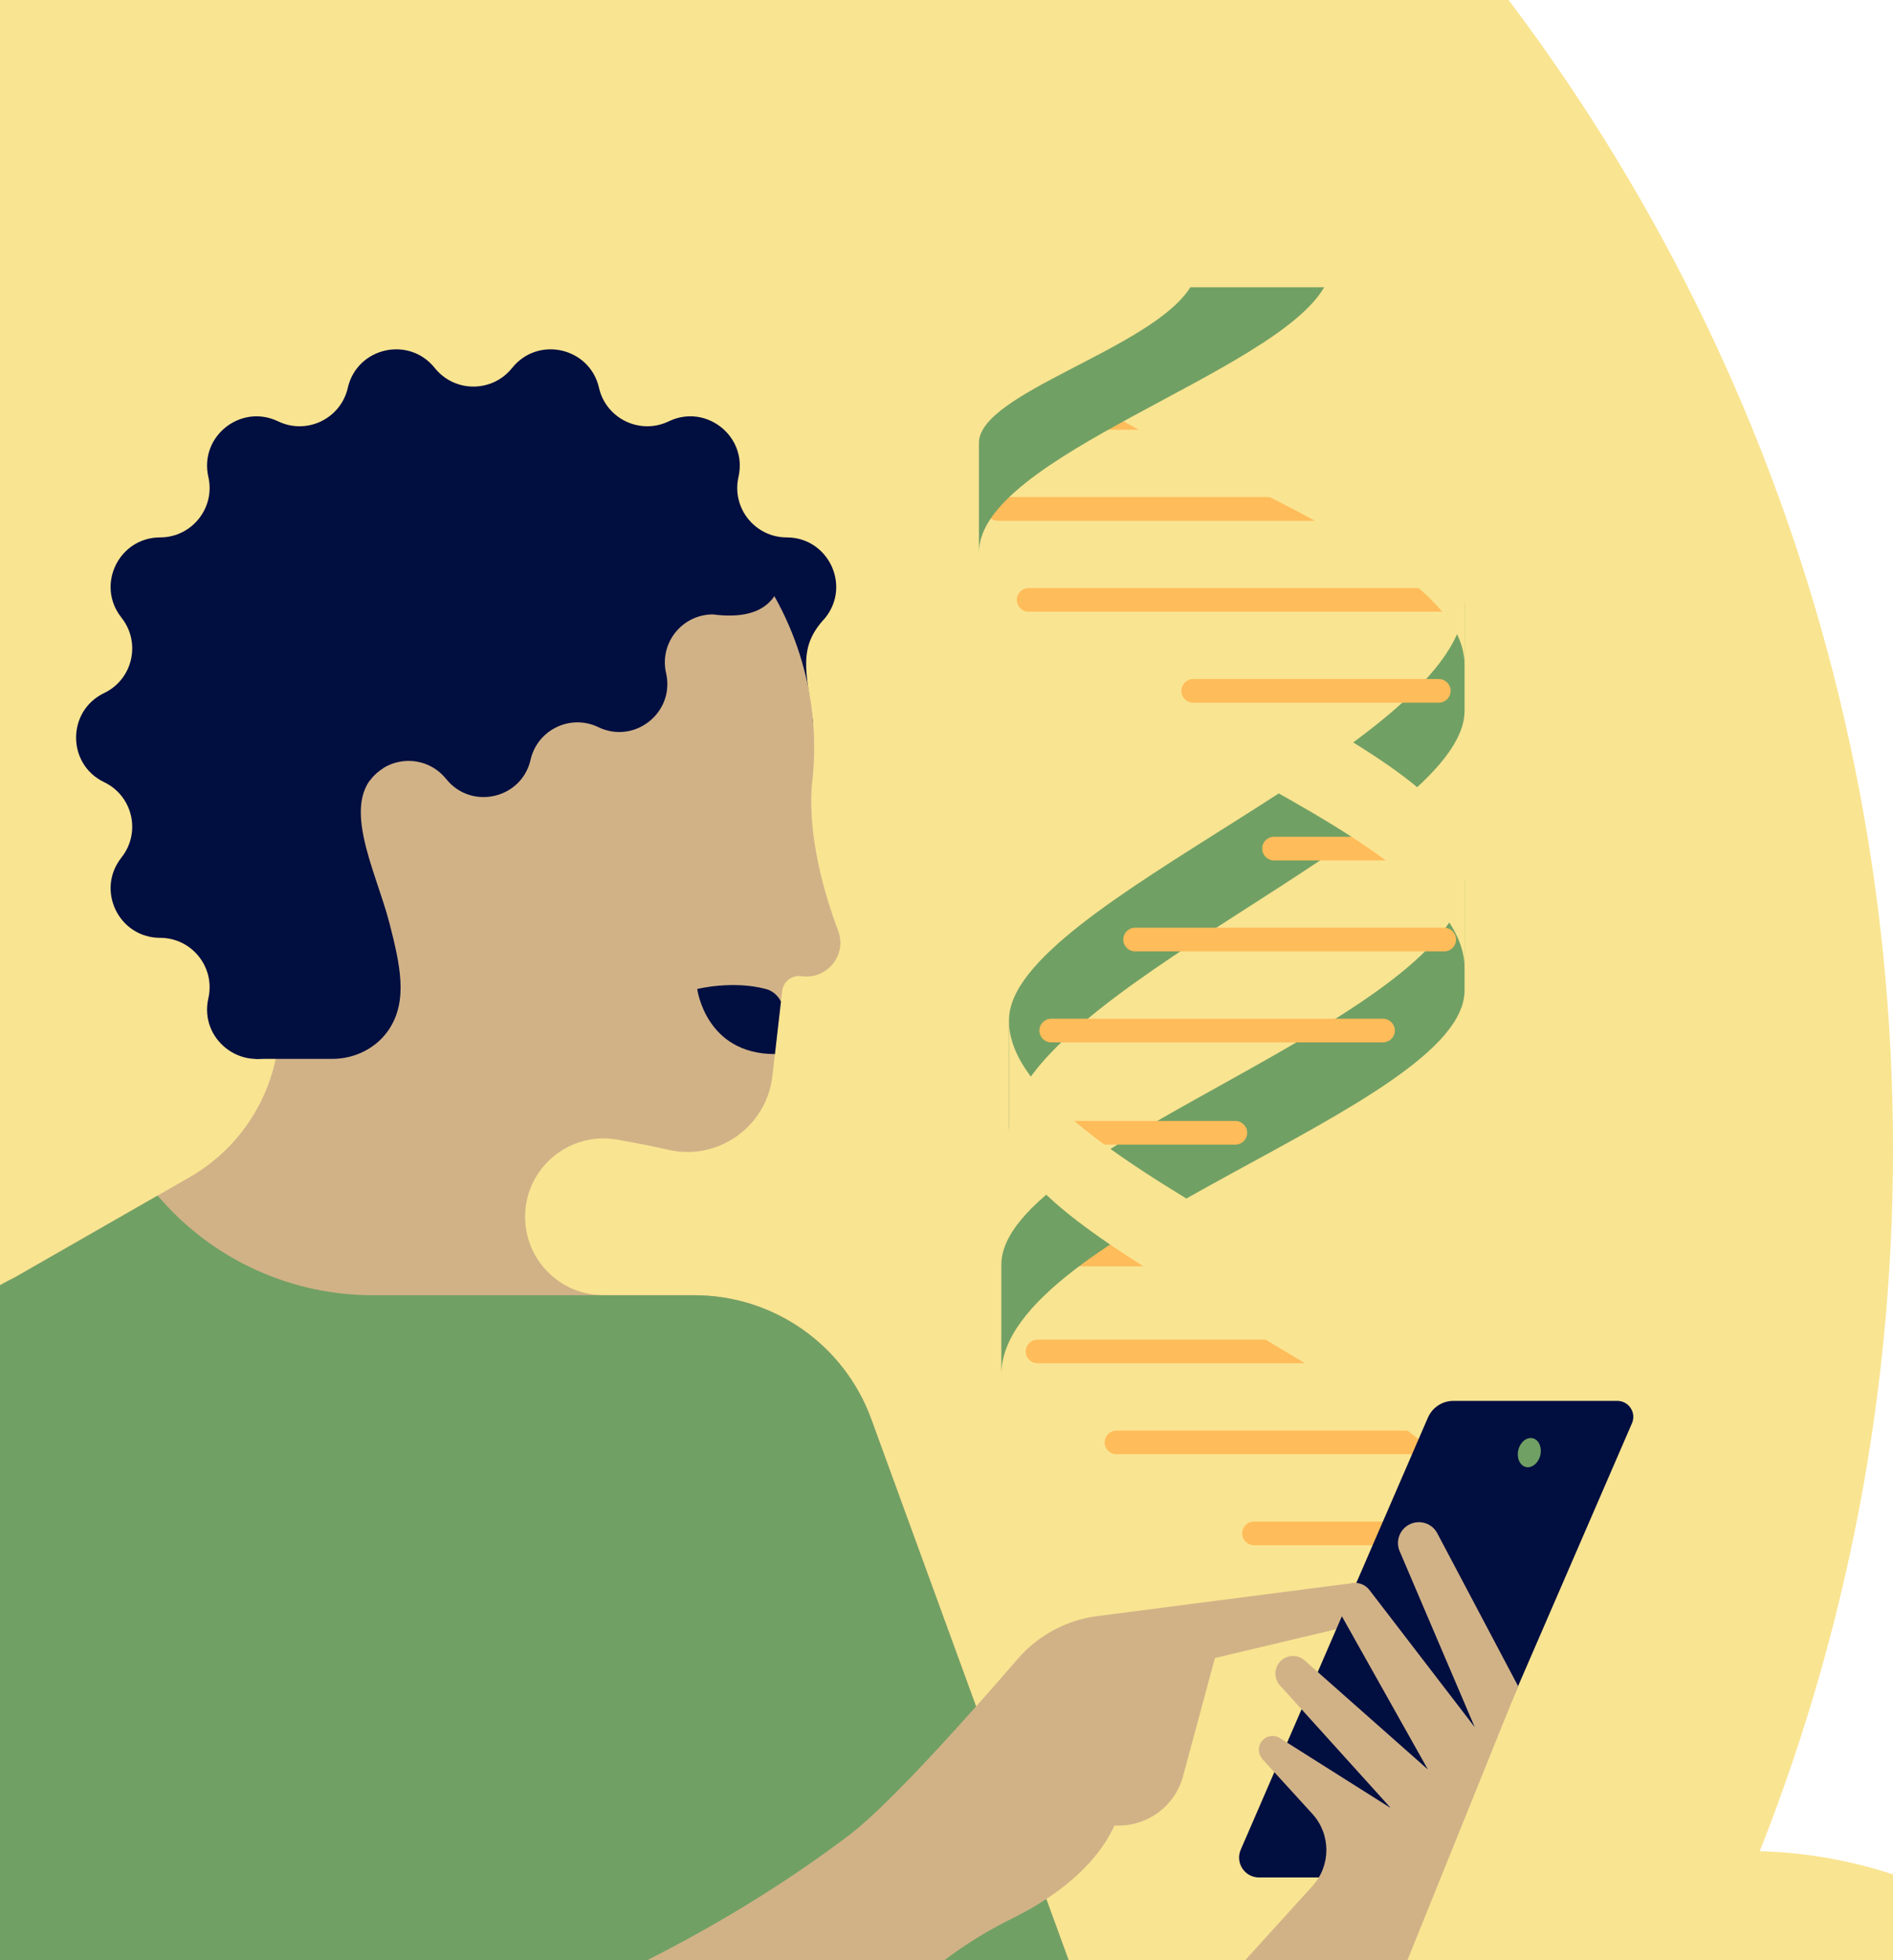 <svg width="112" height="116" viewBox="0 0 112 116" fill="none" xmlns="http://www.w3.org/2000/svg">
<g clip-path="url(#clip0_375_3872)">
<path d="M-1 181C61.408 181 112 130.408 112 68C112 5.592 61.408 -45 -1 -45C-63.408 -45 -114 5.592 -114 68C-114 130.408 -63.408 181 -1 181Z" fill="#F9E491"/>
<path d="M73.317 74.939H61.919C61.533 74.939 61.219 74.626 61.219 74.24C61.219 73.854 61.533 73.541 61.919 73.541H73.317C73.703 73.541 74.017 73.854 74.017 74.24C74.017 74.626 73.703 74.939 73.317 74.939Z" fill="#FFBC5A"/>
<path d="M87.98 104.71V98.222C87.98 91.162 59.245 83.05 59.245 74.844V81.523C59.245 88.489 87.98 96.219 87.98 104.71Z" fill="#F9E491"/>
<path d="M-9.05 87.8H-47.831C-48.778 87.8 -49.546 88.568 -49.546 89.515C-49.546 90.461 -48.778 91.23 -47.831 91.23H-44.735C-57.254 117.934 -55.443 149.108 -40.037 174.142H-42.123C-43.07 174.142 -43.838 174.911 -43.838 175.857C-43.838 176.804 -43.07 177.572 -42.123 177.572H35.225L-9.05 87.8Z" fill="#000E40"/>
<path d="M85.451 86.056H66.056C65.671 86.056 65.357 85.743 65.357 85.357C65.357 84.972 65.671 84.658 66.056 84.658H85.451C85.837 84.658 86.15 84.972 86.15 85.357C86.15 85.743 85.837 86.056 85.451 86.056Z" fill="#FFBC5A"/>
<path d="M81.827 80.673H61.386C61.001 80.673 60.687 80.36 60.687 79.974C60.687 79.588 61.001 79.275 61.386 79.275H81.827C82.213 79.275 82.527 79.588 82.527 79.974C82.527 80.36 82.213 80.673 81.827 80.673Z" fill="#FFBC5A"/>
<path d="M84.985 91.441H74.194C73.808 91.441 73.494 91.127 73.494 90.742C73.494 90.356 73.808 90.043 74.194 90.043H84.985C85.37 90.043 85.684 90.356 85.684 90.742C85.684 91.127 85.37 91.441 84.985 91.441Z" fill="#FFBC5A"/>
<path d="M59.245 81.332V74.844C59.245 67.784 86.651 60.138 86.651 51.93V58.61C86.651 65.575 59.245 72.839 59.245 81.332Z" fill="#71A064"/>
<path d="M86.651 35.575V42.065C86.651 49.125 59.698 58.831 59.698 67.038V60.359C59.698 53.393 86.651 44.068 86.651 35.576V35.575Z" fill="#71A064"/>
<path d="M81.827 61.684H62.194C61.808 61.684 61.494 61.37 61.494 60.985C61.494 60.599 61.808 60.286 62.194 60.286H81.827C82.213 60.286 82.526 60.599 82.526 60.985C82.526 61.37 82.213 61.684 81.827 61.684Z" fill="#FFBC5A"/>
<path d="M85.451 56.299H67.157C66.772 56.299 66.458 55.986 66.458 55.6C66.458 55.215 66.772 54.901 67.157 54.901H85.451C85.837 54.901 86.15 55.215 86.15 55.6C86.15 55.986 85.837 56.299 85.451 56.299Z" fill="#FFBC5A"/>
<path d="M85.087 50.916H75.377C74.991 50.916 74.677 50.602 74.677 50.217C74.677 49.831 74.991 49.518 75.377 49.518H85.087C85.473 49.518 85.786 49.831 85.786 50.217C85.786 50.602 85.473 50.916 85.087 50.916Z" fill="#FFBC5A"/>
<path d="M73.091 67.736H61.201C60.815 67.736 60.501 67.422 60.501 67.037C60.501 66.651 60.815 66.338 61.201 66.338H73.091C73.477 66.338 73.791 66.651 73.791 67.037C73.791 67.422 73.477 67.736 73.091 67.736Z" fill="#FFBC5A"/>
<path d="M86.651 57.273V50.785C86.651 43.725 57.916 35.612 57.916 27.407V34.086C57.916 41.052 86.651 48.781 86.651 57.273Z" fill="#F9E491"/>
<path d="M59.7 60.444V66.932C59.7 73.992 88.705 83.483 88.705 91.69V85.011C88.705 78.045 59.7 68.936 59.7 60.444Z" fill="#F9E491"/>
<path d="M77.866 111.102H60.944L55.347 126.24L62.02 131.156L77.866 111.102Z" fill="#F9E491"/>
<path d="M125.197 111.757C124.667 111.376 123.981 111.289 123.374 111.528L117.909 113.669C113.565 110.99 108.53 109.536 103.344 109.536H79.653L64.692 120.014V126.187L82.431 149.688L122.958 117.656C122.509 117.208 122.045 116.777 121.57 116.363L124.778 115.107C126.197 114.552 126.436 112.646 125.198 111.757H125.197Z" fill="#F9E491"/>
<path d="M-7.247 102.469H-29.772C-30.719 102.469 -31.487 103.237 -31.487 104.184C-31.487 105.131 -30.719 105.899 -29.772 105.899H-25.456C-34.456 127.962 -33.352 152.915 -22.344 174.142H-25.538C-26.485 174.142 -27.253 174.911 -27.253 175.857C-27.253 176.804 -26.485 177.572 -25.538 177.572H42.891L-7.246 102.469H-7.247Z" fill="#FFBC5A"/>
<path d="M88.668 129.378L136.053 110.676C142.401 108.17 149.639 109.879 154.195 114.96C154.297 115.074 154.397 115.188 154.494 115.304C159.756 121.509 159.408 130.714 153.881 136.684L132.433 159.856L88.668 129.379V129.378Z" fill="#000E40"/>
<path d="M48.113 42.788C48.113 42.788 41.782 63.427 39.574 62.37L39.56 62.363C37.869 61.553 35.862 62.52 35.442 64.347V64.354C34.891 66.74 31.828 67.438 30.3 65.525H30.299C29.127 64.056 26.895 64.056 25.723 65.523H25.722C24.194 67.438 21.13 66.74 20.581 64.354V64.347C20.16 62.52 18.153 61.553 16.461 62.363L16.446 62.37C14.239 63.427 11.785 61.469 12.326 59.083L12.329 59.071C12.743 57.242 11.353 55.499 9.475 55.498C7.025 55.496 5.661 52.667 7.185 50.749V50.746C8.354 49.279 7.86 47.108 6.171 46.291L6.155 46.284C3.951 45.218 3.951 42.082 6.155 41.016L6.171 41.009C7.859 40.191 8.354 38.021 7.187 36.553V36.55C5.66 34.633 7.024 31.805 9.475 31.802C11.352 31.8 12.743 30.058 12.329 28.228L12.326 28.217C11.785 25.83 14.239 23.874 16.446 24.93L16.461 24.937C18.152 25.747 20.158 24.78 20.578 22.953V22.946C21.13 20.559 24.192 19.861 25.721 21.775H25.722C26.895 23.244 29.126 23.244 30.297 21.776H30.299C31.827 19.861 34.891 20.559 35.439 22.946V22.953C35.861 24.78 37.867 25.747 39.56 24.937L39.574 24.93C41.782 23.872 44.236 25.83 43.694 28.217L43.692 28.228C43.277 30.058 44.667 31.8 46.545 31.802C48.995 31.803 50.359 34.633 48.835 36.55V36.553C47.18 38.316 47.698 39.646 48.113 42.788Z" fill="#000E40"/>
<path d="M39.478 68.028C42.439 68.745 45.358 66.696 45.699 63.669L46.276 58.649C46.34 58.092 46.846 57.695 47.402 57.765L47.459 57.772C48.953 57.959 50.12 56.496 49.592 55.087C48.737 52.806 47.834 49.6 48.022 46.589L48.026 46.557C49.319 36.266 41.822 26.896 31.392 25.98C21.827 25.14 13.309 31.711 11.7 41.171C10.823 46.326 12.529 51.06 15.021 55.157C15.088 55.265 15.151 55.374 15.213 55.484C18.038 60.474 16.183 66.821 11.206 69.672L0.899 75.579C-7.644 79.83 -11.788 89.692 -8.846 98.765L8.656 152.748C11.726 162.215 16.446 163.865 23.7 170.681C33.83 149.643 60.061 140.644 60.061 140.644L55.347 126.239L64.691 120.013L51.545 83.966C49.942 79.571 45.763 76.647 41.082 76.647H35.71C33.147 76.647 31.068 74.569 31.068 72.007C31.068 69.114 33.689 66.929 36.537 67.443C37.719 67.656 38.811 67.865 39.478 68.027V68.028Z" fill="#D1B287"/>
<path d="M26.397 46.097H26.398C27.884 47.957 30.86 47.279 31.392 44.96V44.955C31.802 43.179 33.751 42.241 35.395 43.027L35.408 43.034C37.552 44.061 39.937 42.159 39.41 39.84L39.407 39.83C39.004 38.052 40.356 36.361 42.179 36.359C45.414 36.779 46.123 35.158 46.33 33.866C42.416 30.703 37.187 25.477 31.433 24.973C21.868 24.132 12.653 31.384 11.042 40.846C10.92 41.567 11.503 42.605 11.477 43.309C11.952 43.348 12.451 43.267 12.938 43.034L12.952 43.027C14.596 42.24 16.544 43.179 16.953 44.955V44.962C17.488 47.281 20.463 47.958 21.95 46.1H21.951C23.09 44.673 25.257 44.673 26.395 46.098L26.397 46.097Z" fill="#000E40"/>
<path d="M15.105 62.661H19.656C21.001 62.661 22.291 62.022 23.028 60.897C24.147 59.188 23.667 57.075 23.048 54.652C22.232 51.456 19.88 47.17 22.684 45.45L16.2 35.394L9.931 42.462L12.391 54.036L15.107 62.661H15.105Z" fill="#000E40"/>
<path d="M104.868 122.998L63.863 139.147C61.801 139.96 59.479 138.868 58.79 136.762L55.347 126.24L64.691 120.014L51.545 83.968C49.942 79.573 45.763 76.648 41.082 76.648H22.052C17.317 76.648 12.805 74.635 9.645 71.111L9.322 70.753L0.899 75.579C-7.644 79.83 -11.788 89.692 -8.846 98.765L8.656 152.748C10.294 157.799 12.598 162.585 15.493 166.987C19.853 173.614 27.289 177.57 35.225 177.57H55.697C61.647 177.57 67.55 176.53 73.142 174.495L113.003 159.991C113.003 159.991 112.813 119.867 104.87 122.996L104.868 122.998Z" fill="#71A064"/>
<path d="M46.204 59.274C46.204 59.274 45.967 58.7 45.311 58.526C43.335 58.002 41.252 58.526 41.252 58.526C41.252 58.526 41.74 62.377 45.849 62.377L46.204 59.274Z" fill="#000E40"/>
<path d="M64.928 95.635C63.099 95.87 61.422 96.774 60.216 98.169C57.547 101.259 52.666 106.766 50.237 108.602C31.135 123.035 14.218 121.061 4.707 140.564L5.68 143.44C7.941 150.121 16.331 152.263 21.521 147.484L54.101 117.479C55.838 115.88 57.804 114.556 59.921 113.51C61.996 112.485 64.707 110.707 65.938 108.028L65.941 108.031H66.189C67.969 108.031 69.529 106.837 69.993 105.118L71.882 98.116L80.122 96.16C80.526 96.063 80.856 95.771 80.998 95.381C81.318 94.51 80.598 93.609 79.677 93.728L64.928 95.636V95.635Z" fill="#D1B287"/>
<path d="M83.836 111.102H74.49C73.642 111.102 73.073 110.235 73.409 109.458L84.485 83.888C84.746 83.288 85.337 82.9 85.991 82.9H95.688C96.369 82.9 96.828 83.598 96.557 84.222L85.342 110.114C85.081 110.714 84.49 111.102 83.836 111.102Z" fill="#000E40"/>
<path d="M91.132 86.118C91.018 86.589 90.635 86.899 90.277 86.813C89.918 86.727 89.72 86.275 89.832 85.806C89.946 85.336 90.328 85.025 90.687 85.111C91.045 85.198 91.244 85.649 91.132 86.118Z" fill="#71A064"/>
<path d="M85.451 36.199H60.861C60.475 36.199 60.162 35.886 60.162 35.5C60.162 35.115 60.475 34.801 60.861 34.801H85.451C85.837 34.801 86.15 35.115 86.15 35.5C86.15 35.886 85.837 36.199 85.451 36.199Z" fill="#FFBC5A"/>
<path d="M81.827 30.815H59.032C58.646 30.815 58.333 30.501 58.333 30.116C58.333 29.73 58.646 29.416 59.032 29.416H81.827C82.213 29.416 82.527 29.73 82.527 30.116C82.527 30.501 82.213 30.815 81.827 30.815Z" fill="#FFBC5A"/>
<path d="M73.175 25.43H60.102C59.717 25.43 59.403 25.116 59.403 24.731C59.403 24.346 59.717 24.032 60.102 24.032H73.175C73.56 24.032 73.874 24.346 73.874 24.731C73.874 25.116 73.56 25.43 73.175 25.43Z" fill="#FFBC5A"/>
<path d="M85.127 41.583H70.594C70.209 41.583 69.895 41.269 69.895 40.883C69.895 40.498 70.209 40.184 70.594 40.184H85.127C85.513 40.184 85.827 40.498 85.827 40.883C85.827 41.269 85.513 41.583 85.127 41.583Z" fill="#FFBC5A"/>
<path d="M64.397 17H58.05C59.698 25.542 86.651 31.197 86.651 39.353V32.865C86.651 27.975 67.067 22.739 64.397 17.002V17Z" fill="#F9E491"/>
<path d="M70.429 17C68.13 20.651 57.918 23.242 57.918 26.209V32.698C57.918 27.007 75.398 22.104 78.344 17H70.429Z" fill="#71A064"/>
<path d="M85.039 90.735C84.658 90.014 83.695 89.854 83.101 90.414C82.724 90.769 82.609 91.32 82.811 91.796L87.253 102.209L81.035 94.108C80.53 93.435 79.484 93.557 79.149 94.331C79.01 94.651 79.032 95.017 79.208 95.319L84.481 104.712L77.15 98.224C76.696 97.863 76.034 97.942 75.679 98.399C75.355 98.815 75.392 99.408 75.768 99.779L82.247 106.953L82.234 106.966L75.742 102.863C75.349 102.607 74.808 102.728 74.572 103.164C74.405 103.472 74.47 103.855 74.706 104.114L77.648 107.342C78.749 108.55 78.751 110.397 77.653 111.609L66.268 124.165L64.691 120.017L55.347 126.243L58.786 136.749C59.479 138.867 61.808 139.97 63.886 139.163L75.824 134.439L89.819 99.781L85.039 90.738V90.735Z" fill="#D1B287"/>
</g>
<defs>
<clipPath id="clip0_375_3872">
<rect width="216" height="256" fill="white" transform="translate(-104 -73)"/>
</clipPath>
</defs>
</svg>
